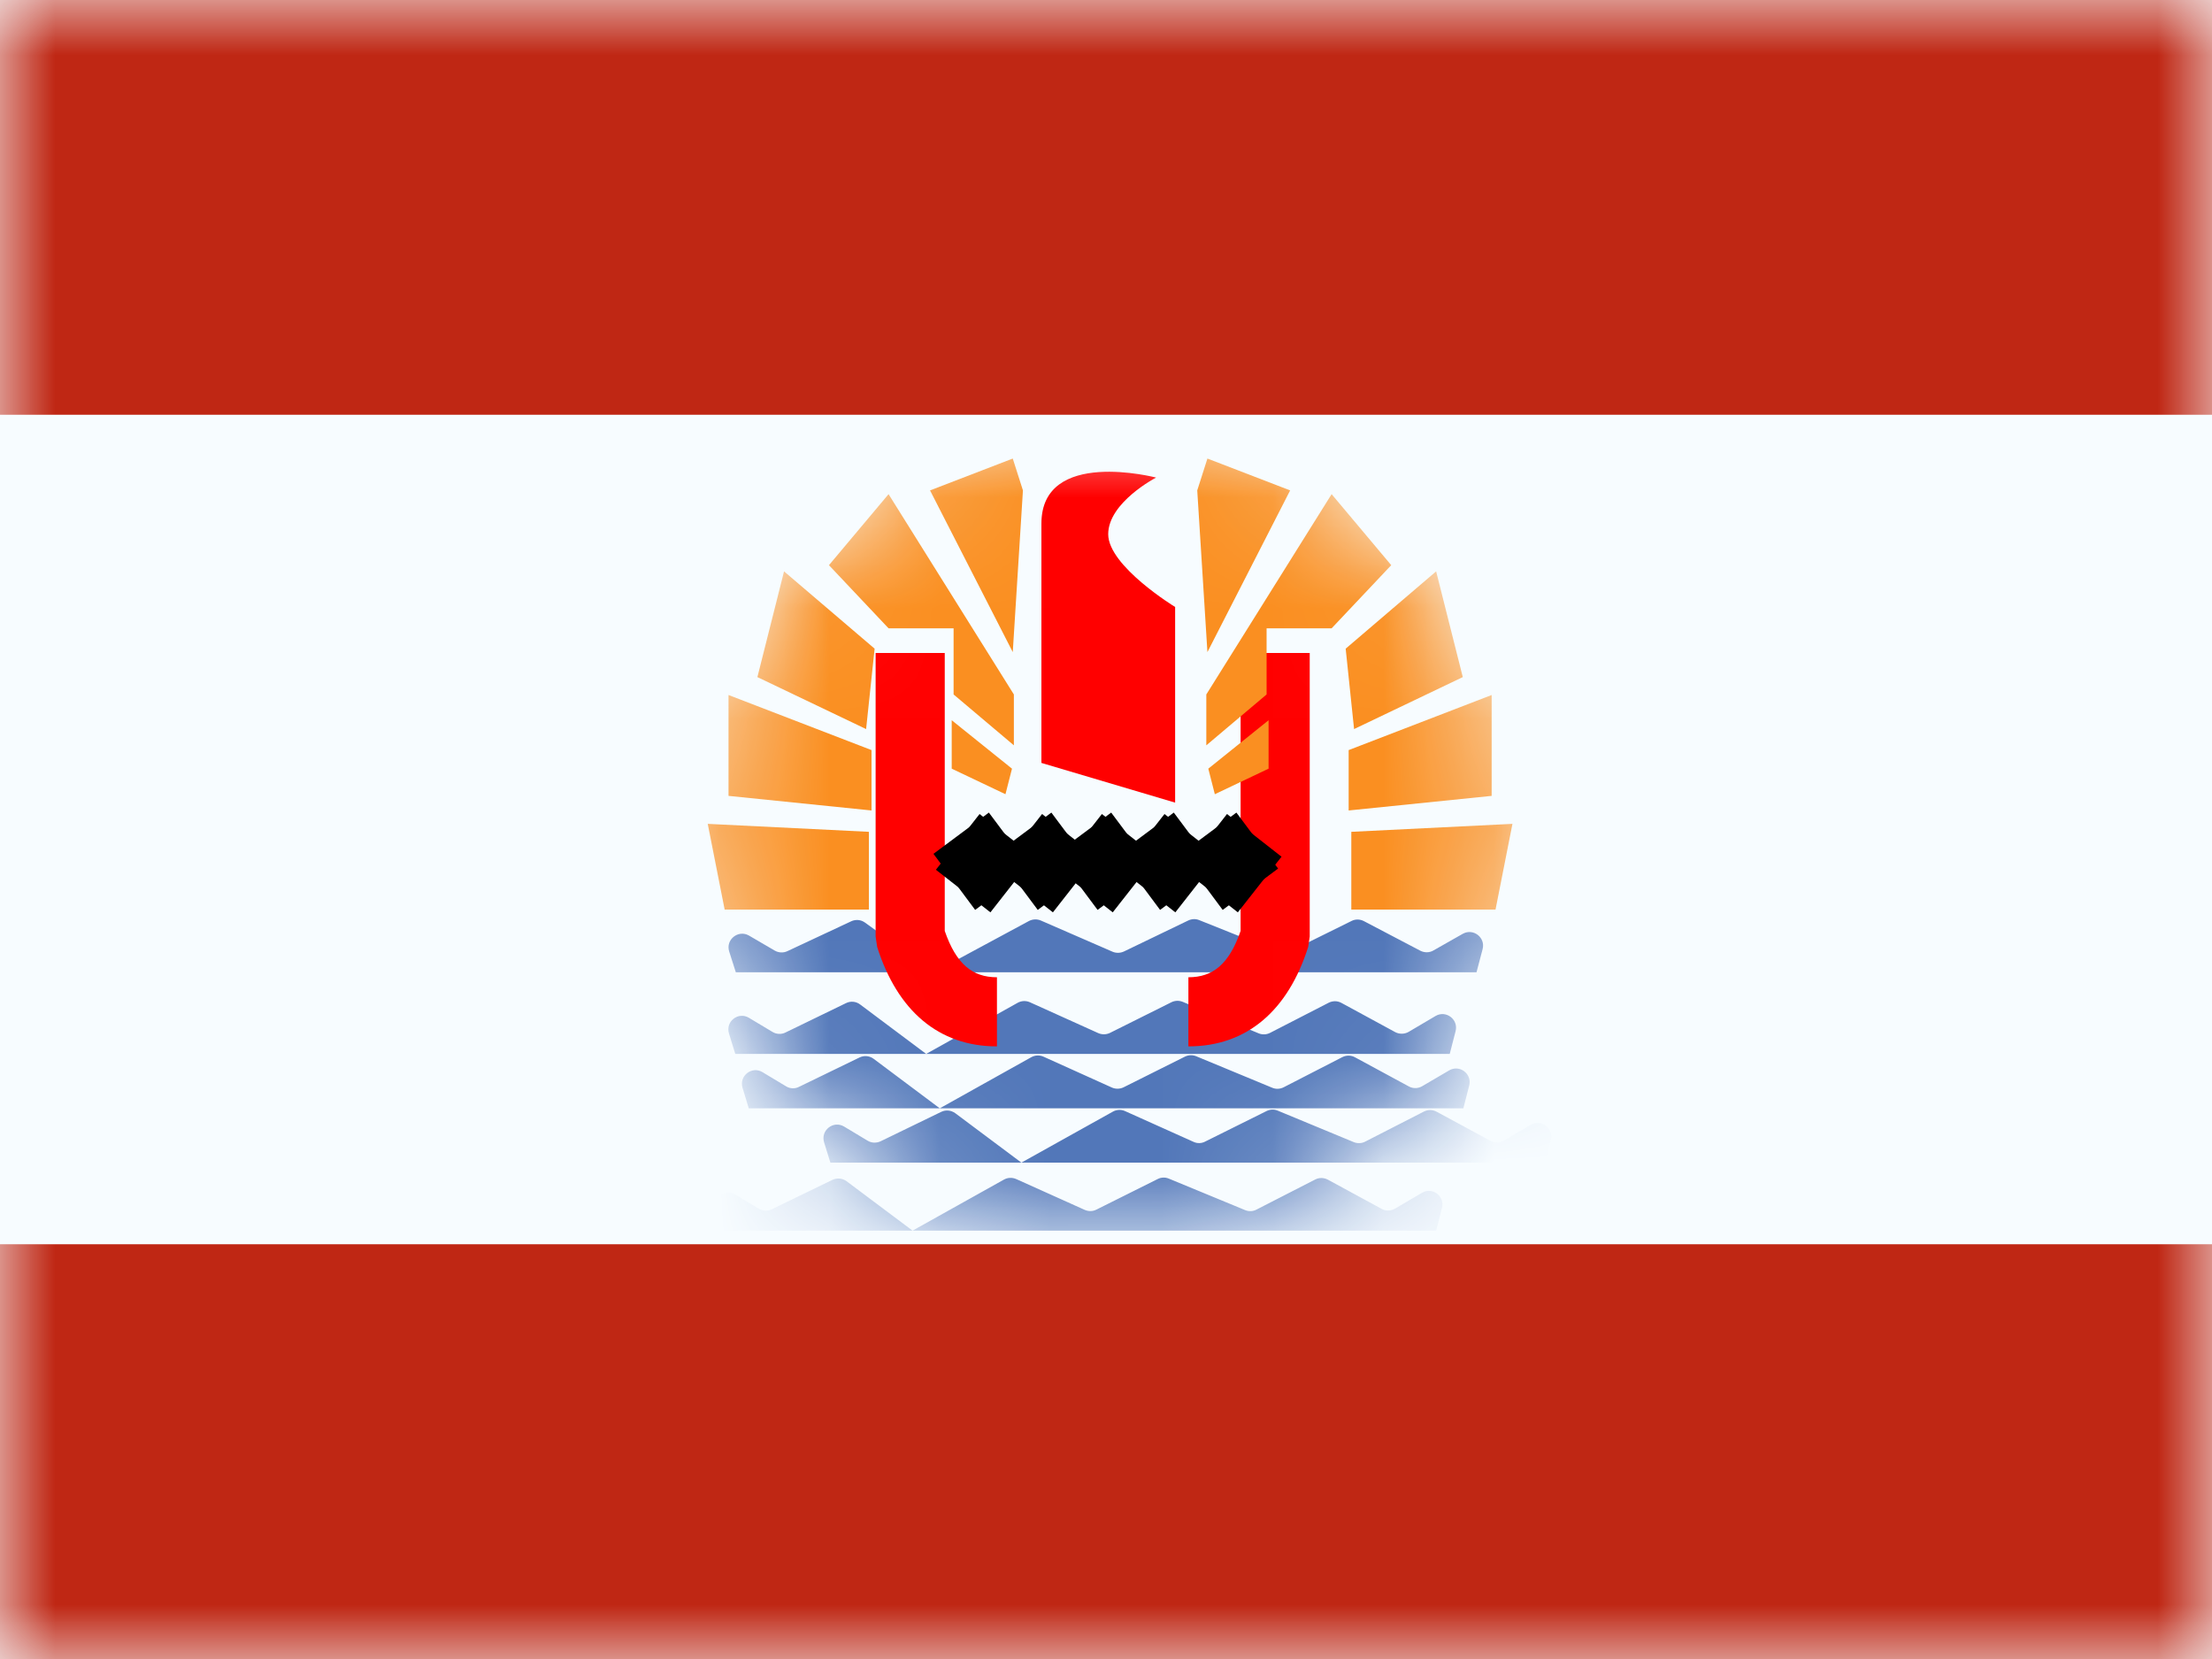 <svg width="20" height="15" viewBox="0 0 20 15" fill="none" xmlns="http://www.w3.org/2000/svg">
<rect x="0" y="0" width="20" height="15" fill="#333333" stroke="none"/>
<g clip-path="url(#clip0_71_45384)">
<rect width="20" height="15" fill="white"/>
<path fill-rule="evenodd" clip-rule="evenodd" d="M0 0V15H20V0H0Z" fill="#F7FCFF"/>
<mask id="mask0_71_45384" style="mask-type:luminance" maskUnits="userSpaceOnUse" x="0" y="0" width="20" height="15">
<path fill-rule="evenodd" clip-rule="evenodd" d="M0 0V15H20V0H0Z" fill="white"/>
</mask>
<g mask="url(#mask0_71_45384)">
<path fill-rule="evenodd" clip-rule="evenodd" d="M0 0V3.75H20V0H0Z" fill="#BF2714"/>
<path fill-rule="evenodd" clip-rule="evenodd" d="M0 11.25V15H20V11.25H0Z" fill="#BF2714"/>
<mask id="mask1_71_45384" style="mask-type:luminance" maskUnits="userSpaceOnUse" x="6" y="3" width="8" height="9">
<path fill-rule="evenodd" clip-rule="evenodd" d="M10 11.25C12.071 11.25 13.75 9.571 13.75 7.5C13.75 5.429 12.071 3.75 10 3.75C7.929 3.75 6.25 5.429 6.25 7.5C6.25 9.571 7.929 11.25 10 11.25Z" fill="white"/>
</mask>
<g mask="url(#mask1_71_45384)">
<path fill-rule="evenodd" clip-rule="evenodd" d="M6.593 8.603C6.559 8.496 6.675 8.403 6.772 8.459L7.005 8.595C7.04 8.615 7.083 8.617 7.119 8.6L7.696 8.33C7.736 8.311 7.784 8.315 7.82 8.341L8.443 8.791L9.304 8.327C9.337 8.31 9.376 8.308 9.411 8.323L10.059 8.605C10.092 8.619 10.129 8.618 10.162 8.603L10.743 8.323C10.774 8.308 10.81 8.306 10.842 8.319L11.562 8.607C11.594 8.62 11.631 8.618 11.662 8.603L12.22 8.327C12.255 8.309 12.296 8.31 12.331 8.328L12.842 8.596C12.879 8.615 12.924 8.615 12.96 8.594L13.226 8.443C13.321 8.39 13.433 8.477 13.405 8.582L13.35 8.791H6.653L6.593 8.603Z" fill="#5277B9"/>
<path fill-rule="evenodd" clip-rule="evenodd" d="M6.591 9.344C6.558 9.236 6.675 9.144 6.772 9.203L6.984 9.33C7.02 9.352 7.064 9.354 7.101 9.336L7.649 9.07C7.691 9.049 7.74 9.054 7.777 9.082L8.374 9.529L9.201 9.067C9.235 9.048 9.276 9.046 9.312 9.062L9.93 9.341C9.964 9.356 10.003 9.355 10.036 9.339L10.591 9.062C10.623 9.046 10.66 9.045 10.693 9.058L11.38 9.343C11.414 9.357 11.451 9.355 11.483 9.339L12.014 9.066C12.05 9.048 12.093 9.048 12.129 9.068L12.615 9.332C12.653 9.352 12.699 9.351 12.736 9.33L12.98 9.186C13.074 9.131 13.188 9.217 13.161 9.323L13.108 9.529H6.648L6.591 9.344Z" fill="#5277B9"/>
<path fill-rule="evenodd" clip-rule="evenodd" d="M6.714 9.836C6.68 9.728 6.798 9.636 6.894 9.694L7.107 9.822C7.142 9.844 7.187 9.846 7.224 9.827L7.772 9.561C7.814 9.541 7.863 9.546 7.9 9.574L8.497 10.021L9.324 9.559C9.358 9.54 9.399 9.538 9.435 9.554L10.053 9.833C10.087 9.848 10.126 9.847 10.159 9.831L10.713 9.554C10.745 9.538 10.783 9.537 10.815 9.55L11.503 9.835C11.536 9.849 11.574 9.847 11.606 9.831L12.137 9.558C12.173 9.54 12.216 9.54 12.252 9.56L12.738 9.823C12.776 9.844 12.822 9.843 12.859 9.821L13.103 9.678C13.197 9.623 13.311 9.709 13.284 9.815L13.231 10.021H6.77L6.714 9.836Z" fill="#5277B9"/>
<path fill-rule="evenodd" clip-rule="evenodd" d="M7.451 10.328C7.418 10.22 7.535 10.128 7.632 10.186L7.845 10.314C7.88 10.335 7.924 10.337 7.962 10.319L8.51 10.053C8.551 10.033 8.6 10.038 8.637 10.065L9.235 10.512L10.062 10.051C10.096 10.032 10.137 10.03 10.172 10.046L10.791 10.324C10.825 10.34 10.863 10.339 10.896 10.322L11.451 10.046C11.483 10.03 11.52 10.028 11.553 10.042L12.241 10.327C12.274 10.34 12.312 10.339 12.344 10.322L12.875 10.05C12.911 10.032 12.954 10.032 12.99 10.052L13.476 10.315C13.514 10.336 13.559 10.335 13.597 10.313L13.84 10.17C13.935 10.115 14.049 10.201 14.022 10.307L13.969 10.512H7.508L7.451 10.328Z" fill="#5277B9"/>
<path fill-rule="evenodd" clip-rule="evenodd" d="M6.468 10.943C6.434 10.835 6.552 10.743 6.649 10.801L6.861 10.929C6.897 10.95 6.941 10.952 6.978 10.934L7.526 10.668C7.568 10.648 7.617 10.653 7.654 10.68L8.251 11.127L9.078 10.665C9.112 10.646 9.153 10.645 9.189 10.661L9.807 10.939C9.841 10.954 9.88 10.954 9.913 10.937L10.468 10.66C10.499 10.644 10.537 10.643 10.569 10.657L11.257 10.941C11.29 10.955 11.328 10.954 11.36 10.937L11.891 10.665C11.927 10.646 11.97 10.647 12.006 10.666L12.492 10.93C12.53 10.951 12.576 10.95 12.613 10.928L12.857 10.785C12.951 10.729 13.065 10.816 13.038 10.921L12.985 11.127H6.524L6.468 10.943Z" fill="#5277B9"/>
<path d="M9.014 8.836V9.461C8.486 9.461 8.113 9.137 7.931 8.562L7.917 8.468V5.904H8.542V8.417C8.646 8.718 8.793 8.836 9.014 8.836Z" fill="#FF0000"/>
<path d="M10.745 8.836V9.461C11.273 9.461 11.646 9.137 11.828 8.562L11.842 8.468V5.904H11.217V8.417C11.113 8.718 10.966 8.836 10.745 8.836Z" fill="#FF0000"/>
<path fill-rule="evenodd" clip-rule="evenodd" d="M10.453 4.318C10.453 4.318 9.416 4.047 9.416 4.734C9.416 5.422 9.416 6.898 9.416 6.898L10.625 7.257V5.488C10.625 5.488 10.02 5.119 10.02 4.83C10.02 4.542 10.453 4.318 10.453 4.318Z" fill="#FF0000"/>
<path fill-rule="evenodd" clip-rule="evenodd" d="M9.349 7.746L8.955 8.249L8.462 7.864L8.857 7.36L9.349 7.746Z" fill="black"/>
<path fill-rule="evenodd" clip-rule="evenodd" d="M8.941 7.347L9.319 7.853L8.817 8.227L8.44 7.72L8.941 7.347Z" fill="black"/>
<path fill-rule="evenodd" clip-rule="evenodd" d="M9.914 7.746L9.52 8.249L9.028 7.864L9.422 7.36L9.914 7.746Z" fill="black"/>
<path fill-rule="evenodd" clip-rule="evenodd" d="M9.506 7.347L9.884 7.853L9.383 8.227L9.005 7.72L9.506 7.347Z" fill="black"/>
<path fill-rule="evenodd" clip-rule="evenodd" d="M10.456 7.746L10.061 8.249L9.569 7.864L9.963 7.36L10.456 7.746Z" fill="black"/>
<path fill-rule="evenodd" clip-rule="evenodd" d="M10.047 7.347L10.425 7.853L9.924 8.227L9.546 7.72L10.047 7.347Z" fill="black"/>
<path fill-rule="evenodd" clip-rule="evenodd" d="M11.021 7.746L10.627 8.249L10.134 7.864L10.529 7.36L11.021 7.746Z" fill="black"/>
<path fill-rule="evenodd" clip-rule="evenodd" d="M10.613 7.347L10.991 7.853L10.489 8.227L10.112 7.72L10.613 7.347Z" fill="black"/>
<path fill-rule="evenodd" clip-rule="evenodd" d="M11.587 7.746L11.192 8.249L10.7 7.864L11.094 7.36L11.587 7.746Z" fill="black"/>
<path fill-rule="evenodd" clip-rule="evenodd" d="M11.179 7.347L11.556 7.853L11.055 8.227L10.678 7.72L11.179 7.347Z" fill="black"/>
<path fill-rule="evenodd" clip-rule="evenodd" d="M8.409 4.434L9.157 5.896L9.249 4.434L9.157 4.146L8.409 4.434ZM8.034 5.681L7.495 5.11L8.034 4.468L9.167 6.279V6.739L8.622 6.279V5.681H8.034ZM6.848 6.122L7.831 6.592L7.908 5.865L7.089 5.166L6.848 6.122ZM7.88 7.328L6.587 7.196V6.284L7.88 6.782V7.328ZM6.552 8.224L6.399 7.449L7.856 7.521V8.224H6.552ZM8.605 6.95V6.512L9.15 6.95L9.091 7.181L8.605 6.95ZM13.675 7.449L13.522 8.224H12.218V7.521L13.675 7.449ZM12.194 7.328L13.487 7.196V6.284L12.194 6.782V7.328ZM13.226 6.122L12.243 6.592L12.167 5.865L12.985 5.166L13.226 6.122ZM12.04 5.681L12.579 5.11L12.04 4.468L10.907 6.279V6.739L11.452 6.279V5.681H12.04ZM11.665 4.434L10.917 5.896L10.825 4.434L10.917 4.146L11.665 4.434ZM11.47 6.95V6.512L10.925 6.95L10.984 7.181L11.47 6.95Z" fill="#FA8F21"/>
</g>
</g>
</g>
<defs>
<clipPath id="clip0_71_45384">
<rect width="20" height="15" fill="white"/>
</clipPath>
</defs>
</svg>
